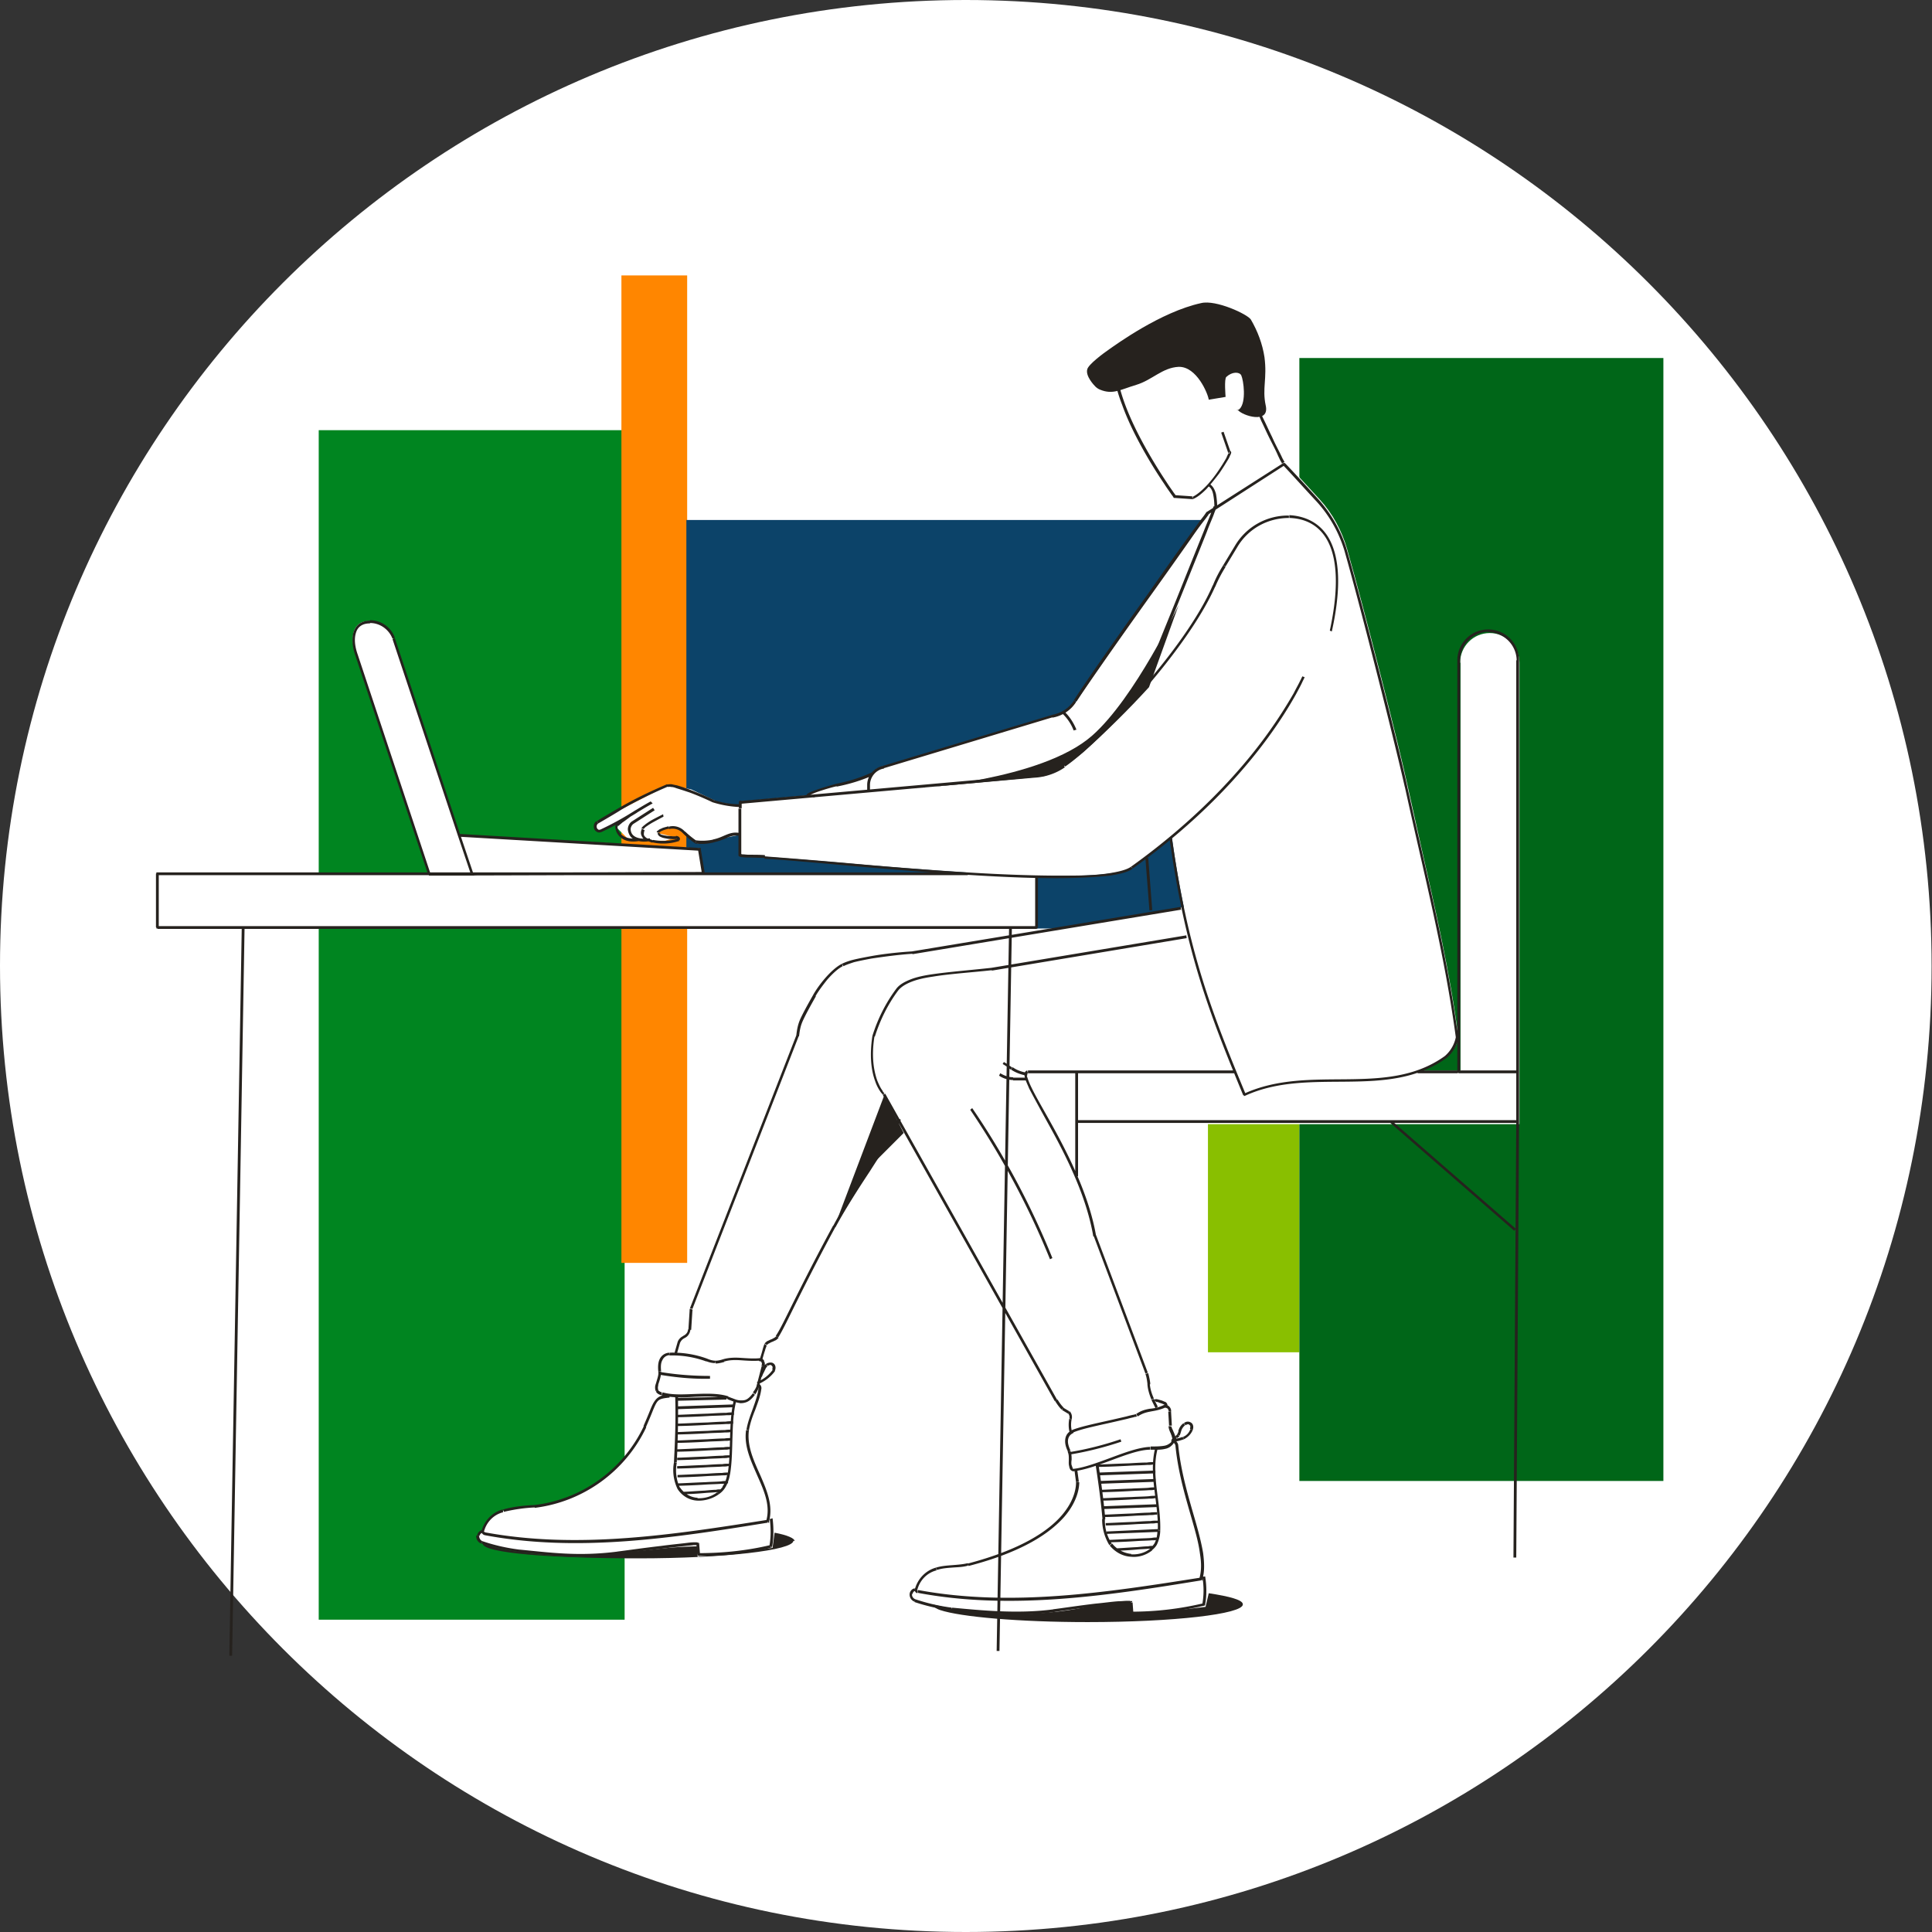 <svg version="1.1" id="Warstwa_1" xmlns="http://www.w3.org/2000/svg" x="0" y="0" viewBox="0 0 481.9 481.9" xml:space="preserve"><rect x="0" y="0" width="481.9" height="481.9" fill="#333333" stroke="none"/><style>.st7{fill:#26221e}</style><path d="M240.9 481.9C374 481.9 481.8 374 481.8 241S374 0 240.9 0 0 107.9 0 240.9s107.9 241 240.9 241z" fill="#fff"/><path d="M155.8 107.3H79.5V404h76.3V107.3z" fill="#008520"/><path d="M171.3 68.7H155V315h16.4V68.7z" fill="#ff8600"/><path d="M301.5 129.7H171.2v101.9h130.3V129.7z" fill="#0c4369"/><path d="M324.1 129.7h-22.8v207.6h22.8V129.7z" fill="#89bf00"/><path d="M414.9 89.3h-90.8v280.1h90.8V89.3z" fill="#006618"/><path d="M364.2 165.3c0-4.1 3.3-7.4 7.4-7.4 2 0 3.8.8 5.2 2.2 1.4 1.4 2.2 3.3 2.2 5.2v115.1H268.7v-11.9h-12.8l.9 3.8 12.2 22.6 4.2 14.4c8.4 17.6 12.1 31.6 13.8 37.7.6 2.2.9 3.4 1.1 3.3 1.6-.6 1.8-.4 2.6.4l.7.7.7 4.6c0 .2.2.8.5 1.4.3.7.6 1.5.5 1.8-.1.3-.2.6-.4.9.3 0 .6 0 .8.2.2.2.4.5.4.8.6 6.1 2.2 11.7 3.7 16.8 1.8 6.2 3.4 11.6 2.4 15.8h.6c.4 2.3.4 4.6 0 7-5.9 1.4-12 2.1-18 2.1l-.2-2.7c-1.1-.4-15.8 1.6-19.3 2.1-8.5 1.2-17.3.3-24.5-.3-.3 0-.7-.1-1-.1-3.1-.4-6.2-1.1-9.2-2.1-.7-.3-1.1-1-1-1.7.1-.5.4-.9.9-1l.4-.1c.6-2.5 2.5-4.5 5-5.2 1.4-.5 2.8-.5 4.2-.6 1.2-.1 2.5-.1 3.7-.5 26.9-7 27.3-18.6 27.3-20.6l-.4-3.1-.9.1c-.2-.2-.4-.5-.5-.9-.2-.5-.2-1.1-.1-1.7 0-.7.1-1.5-.3-2.2-.8-1.7-1.1-3.6.6-4.7-.3-1.1-.3-2.2-.1-3.4.2-.6 0-1.2-.4-1.7l-1.5-.9c-.6-.6-1.1-1.3-1.6-2.1l-39.4-70c-2.2 4.3-5 8.6-7.9 13.1-2.7 4.2-5.6 8.7-8.2 13.4-4.1 7.5-7.4 14.1-9.8 19.1-2.1 4.2-3.6 7.2-4.4 8.5-.3.4-.9.7-1.4.9-.6.3-1.2.5-1.4.9-.3.5-.4 3.6 0 2.9 0 0-.4.6-.8 1.5.3.3.4.8.2 1.2l-1.2 4.5c.3.2.5.6.5 1-.2 1.8-.8 3.5-1.5 5.2-.6 1.6-1.3 3.3-1.6 5.1-.6 3.8 1 7.4 2.6 11 1.6 3.7 3.3 7.3 2.5 11.1l.6.1c.4 2.3.3 4.7-.1 7-5.9 1.4-11.9 2-18 2l-.2-2.7c-.9-.3-11.5 1.1-17.2 1.8-1.2.2-2.2.3-2.8.4-8.8 1.1-15.5.4-22-.2-.9-.1-1.9-.2-2.8-.3-3.1-.4-6.2-1.1-9.2-2.2-.7-.3-1.1-1-1-1.7.1-.5.4-.9.9-1h.4c.6-2.5 2.5-4.5 5-5.2 2.6-.7 5.2-1 7.9-1.1 12-1.5 22.4-9 27.6-19.9.6-1.4 1-2.5 1.4-3.4 1.2-3.2 1.6-4 4.5-4.3-.6-.1-1.1-.2-1.7-.3-.5-.1-.9-.3-1.2-.7-.1-.3-.2-.6-.2-1 0-.5.2-1 .4-1.6.3-.7.5-1.5.4-2.3-.2-2.1.2-4.1 2.4-4.4h1.5l.8-2.9c.2-.7.7-1.2 1.3-1.4.8-.3 1.3-1 1.4-1.8l.3-4.7c0-.2.1-.3.1-.5l26.6-68.1c.4-3.2.8-4.1 3.9-9.4.1-.2.2-.4.4-.7 1.2-2.1 4.4-6.3 7-7.7 2.2-1.4 10.9-2.7 17.5-3.1l67.1-11.2h.4c-1.1-5.3-2.1-11-3-17.5-2.9 2.5-6.2 4.9-9.6 7.4-2.9 2-12.1 2.5-23.9 2.2v12.8H38.9v-13.4H107l-18.3-54.7c-1.4-4-.9-8.2 3.4-8.2 2.7 0 5 1.7 5.9 4.2l16.5 49.1 60 3.4 1 6.1h66.7c-11.4-.7-23.4-1.7-33.6-2.6-7.2-.6-13.5-1.1-17.8-1.4-.7 0-1.6-.1-2.4-.1-1.9 0-3.8-.1-3.8-.4v-5l-10.6 2.2-4.8-3.9h-3.1l-2 1.3 4.6 1.1-2.8.8h-8.8l-3.1-3.1.3-1.7-4.6 2.4-1.1-.7.4-1.7 18-9.2 5.4 1.2 6.8 3.2c1 .1 2.3.4 3.4.6 1.2.2 2.1.4 2.1.3v-1s.1 0 .1-.1l16.6-1.5 3.4-1.6 12.6-3.4c0-.8 1.2-2 3.4-2.4l42.2-12.7c2.3-.4 4.4-1.7 5.7-3.7 5.5-8.6 32.2-45.8 32.2-45.8l.8-1 2.5-1.7-2-5.6-4.4 3.4-4.4-.3c-3.8-5.5-7.3-11.2-10.2-17.2-3.6-7.6-5.9-15.9-4.5-19.3 2.6-6.3 27-3.2 27-3.2l15.1 31.6c2.2 2.3 5.6 6.1 8.4 9.1 3.2 3.5 5.5 7.8 6.8 12.3 4.4 15.4 13.2 50.1 15.1 59.1 1.1 4.9 2.2 9.9 3.3 14.8 3.6 15.9 7.3 31.8 9.4 48.1-.4 1.8-1.4 3.4-2.8 4.5-2.1 1.5-4.5 2.8-7 3.6h10.3V165.3zm-67.3 69.1c-.1-.2-.1-.4-.1-.6l-.6.2.8.6c-.1 0-.1-.1-.1-.2z" fill-rule="evenodd" clip-rule="evenodd" fill="#fff"/><path class="st7" d="M192.2 385.8l.1.3.2-.1v-.2h-.3zm-17.9 1.9h-.3v.3h.3v-.3zm-.2-2.6h.3v-.2l-.2-.1-.1.3zm-44.7 1.7v.3-.3zm-9.2-2.1l-.1.3.1-.3zm-1-1.7l-.3-.1.3.1zm.9-1v-.3h-.2l.2.3zm107.5-144.3v.3-.3zm-17.5 3l.2.3-.2-.3zm-11.2 17.8l.3.1-.3-.1zm-26.5 68l-.3-.1.3.1zm-.1.5h-.3.3zm-.3 4.7h-.3.3zm-1.4 1.8l-.1-.3.1.3zm-1.3 1.4l-.3-.1.3.1zm38.8-29l.3.2-.3-.2zM191 335.3l.3.2-.3-.2zm56.4-93.6v.3-.3zm-23.7 5.2l-.3-.2.3.2zm-5.8 11.6l-.3-.1.3.1zm2.6 14.4l.3-.2-.3.2zm43 76.4l-.3.2.3-.2zm1.6 2.1l-.2.2.2-.2zm1.5.9l.2-.2-.2.2zm.4 1.7l-.3-.1.3.1zm-10.7-86.7v-.3.3zm16.8 40.9l-.3.1.3-.1zm12.9 34.4l.3-.1-.3.1zm.5 2.4h.3-.3zm0 .3h-.3.3zm1 3.7l-.3.1.3-.1zm76.3-81.7h-.3v.3h.3v-.3zm14.8 0v.3h.3v-.3h-.3zm-110 0v-.3h-.3v.3h.3zm0 12.5h-.3v.3h.3v-.3zm110 0v.3h.3v-.3h-.3zM39.3 217.9v-.3H39v.3h.3zm0 13.4H39v.3h.3v-.3zm219.2 0v.3h.3v-.3h-.3zm-83-13.4v.3h.4l-.1-.4-.3.1zm-1-6l.3-.1v-.3h-.3v.4zm-67.3 6.2l-.3.1.1.2h.2v-.3zm10.6 0v.3h.5l-.2-.4-.3.1zm-3.4-9.8l-.3.1.3-.1zm-16.2-49l.3-.1-.3.1zm-5.9-4.2v.3-.3zm-3.4 8.2l.3-.1-.3.1zM293 123.9l-.3.2.1.1h.2v-.3zm4.4.3v.3h.2l-.2-.3zm9.2-11.5l-.3.1.1.2h.2v-.3zm-128.8 87.1l-.2.3.2-.3zm-11.3-3.8l-.1-.3.1.3zm-11.7 5.7l.2.3-.2-.3zm-5.8 3.4l-.2-.3.2.3zm.9 2.1l.1.3-.1-.3zm7.9-2.1l-.2-.3.2.3zm2.6 1.7l.3.1-.3-.1zm2.4 3l-.1.3.1-.3zm6.4-.3l.1.3h.1l.1-.1-.3-.2zm-.6-.6v.3-.3zm-4.4-1.2l-.3-.1.3.1zm2.6-1.3l-.1-.3.1.3zm3.8 1.3l-.3.2.3-.2zm2.9 2.4l-.2.3h.2v-.3zm4.5-.3l-.1-.3.1.3zm30.6-14l-.1-.3.1.3zM310.5 273l-.3.1.1.3.3-.1-.1-.3zm50.1-9.4l.2.3-.2-.3zm2.9-5.3h.3-.3zm-.1 1.1h-.3.3zm-27.8-122.3l.3-.1-.3.1zm-6.9-12.2l-.2.2.2-.2zm-8.4-9.1l.2-.2-.2-.2-.2.1.2.3zM301.2 128l-.2-.3h-.1v.1l.3.2zm-38.6 50.6l-.1-.3.1.3zm-42.2 12.7l.1.3-.1-.3zm-3.8 4.4h-.3.3zm70.7-29.6l-.3-.1.3.1zM160.9 355.8l.3.1-.3-.1zm-27.5 20v.3-.3zm-7.9 1.1l-.1-.3.1.3zm-5 5.1l-.3-.1.3.1zm.4.5l.1-.3-.1.3zm70.6-3l.1.3h.2l.1-.2-.4-.1zm-5-22.7l-.3-.1.3.1zm3-10.4h-.3.3zm-20.8 1.5h.3-.7.4zm-.3 16.9l.3.1-.3-.1zm.9 6.4l-.3.1.3-.1zm4.6 2.8v.3-.3zm5.2-1.5l-.2-.3.2.3zm1.4-1.4l.3.2-.3-.2zm1.2-3.5l-.3-.1.3.1zm11.3-25.8l.3.2v-.1l-.3-.1zm-.5-1.6l.1-.3-.1.3zm-1.3.3l.2.3-.2-.3zm-27.4 5.5h.3-.7.4zm.1.9l-.3.1.3-.1zm1.2.8l.1-.3-.1.3zm16.4.9l-.1.3.1-.3zm6.6-1l.3.2-.3-.2zm.8-1.4l.3.1-.3-.1zm1.4-5.4l-.3-.2.3.2zm-1.1-1.7v.3-.3zm-8.6.2l-.1-.3.1.3zm-2.1.4v.3-.3zm-2.2-.5l.1-.3-.1.3zm-9.3-1.5v-.3.3zm61.1 58.8l-.1-.3.1.3zm-.8 1.1l-.3-.1.3.1zm1 1.6l-.1.3.1-.3zm9.1 2.1v.3-.3zm25.5.5v.3-.3zm19.2-2.2h.3v-.2l-.2-.1-.1.3zm.2 2.7h-.3v.3h.3v-.3zm18-2.1l.1.3.2-.1v-.2h-.3zm-31.6-30.5h.3-.3zm-35.1 21.6l.1.3-.1-.3zm-5 5.2l-.3-.1.3.1zm.3.5l.1-.3-.1.3zm70.7-3.1l.1.3h.2l.1-.2-.4-.1zm-6-33.2h-.3.3zm-18.3 18.2h.3-.3zm1.8 6.3l-.3.2.3-.2zm10 1.2l-.2-.3.2.3zm1.2-1.3l.3.2-.3-.2zm.7-3.4h-.3.3zm6.2-23l.1.3-.1-.3zm2-2.1l.3.1-.3-.1zm-.5-1.6l.1-.3-.1.3zm-2.4 2l.3.1-.3-.1zm-.4 1l.3.2-.3-.2zm-.5.5l-.2-.3.2.3zm-26.3 7.3l.3-.1-.3.1zm19.8-4.5v-.3.3zm6-2.5l.3.1-.3-.1zm-1-3.2h.3-.3zm-.1-3.5h-.3.3zm-1.7-1.2l.1.3-.1-.3zm-6.6 2.1l-.2-.3.2.3zm-15.9 4l-.1-.3.1.3zm-1 4.9l.3-.1-.3.1zm23.7-12l-.1.3.1-.3zm-37.9-83.4l-.2.3.2-.3zm.3 2.6v.3-.3zm68.8-140.2v-.3.3zm-13.2 7.4l.3.2-.3-.2zm-5.5 9.9l.3.1-.3-.1zm-37.3 44.9l.2.3-.2-.3zm-7.8 2.6v-.3.3zm-73.1 6.5v-.3h-.1l-.1.1.2.2zm7.4 178.7c.3 2.3.3 4.6-.1 6.8l.7.1c.4-2.3.4-4.7.1-7.1l-.7.2zm.1 6.5c-5.9 1.4-11.9 2-17.9 2v.7c6.1.1 12.1-.6 18-2l-.1-.7zm-17.5 2.3l-.2-2.6h-.7l.2 2.6h.7zm-.4-2.9c-.1 0-.3-.1-.5-.1h-.7c-.5 0-1.3.1-2.1.2-1.7.2-3.8.4-6 .7-4.4.5-9.2 1.2-10.9 1.4l.1.7c1.7-.2 6.4-.9 10.9-1.4 2.2-.3 4.3-.5 6-.7.8-.1 1.5-.1 2-.2h.9l.3-.6zm-20.1 2.2c-10 1.3-17.2.2-24.7-.5l-.1.7c7.4.7 14.7 1.8 24.8.5v-.7zm-24.7-.5c-3.1-.4-6.2-1.1-9.1-2.1l-.2.6c3 1 6.1 1.7 9.2 2.1l.1-.6zm-9.1-2.1c-.5-.2-.8-.8-.8-1.3l-.7-.1c-.1.9.4 1.7 1.2 2l.3-.6zm-.7-1.3c.1-.4.3-.6.7-.8l-.2-.6c-.6.2-1 .7-1.1 1.3l.6.1zm.5-.7h.4v-.7h-.4v.7zm174.4-156.2l-67 11.1.1.7 67-11.1-.1-.7zm-66.9 11.1c-3.3.2-7.1.6-10.4 1.2-1.6.3-3.2.6-4.4.9-1.2.3-2.2.7-2.8 1l.4.6c.5-.3 1.4-.6 2.6-1 1.2-.3 2.7-.6 4.3-.9 3.3-.5 7.1-1 10.3-1.2v-.6zm-17.6 3.1c-1.4.7-2.9 2.1-4.2 3.6-1.3 1.5-2.4 3.1-3 4.2l.6.3c.6-1.1 1.7-2.6 2.9-4.1 1.3-1.5 2.7-2.8 3.9-3.4l-.2-.6zm-7.2 7.8c-1.7 3-2.6 4.7-3.2 6-.6 1.4-.8 2.5-1 4.2l.7.1c.2-1.7.4-2.7 1-4 .6-1.3 1.5-3 3.2-6l-.7-.3zm-4.2 10.1l-26.5 68 .6.2 26.5-68-.6-.2zm-26.5 68.1c-.1.2-.1.4-.1.6l.7.1c0-.1 0-.3.1-.4l-.7-.3zm-.1.6l-.3 4.7h.7l.3-4.7h-.7zm-.4 4.6c0 .7-.5 1.3-1.2 1.6l.2.6c.9-.3 1.5-1.2 1.6-2.1l-.6-.1zm-1.1 1.6c-.7.3-1.3.9-1.5 1.6l.6.2c.2-.5.6-1 1.1-1.2l-.2-.6zm-1.5 1.6l-.8 2.8.6.2.8-2.8-.6-.2zm55-55.9c-2.1 4.2-4.8 8.4-7.6 12.8s-5.9 9-8.6 14.1l.6.3c2.7-5 5.7-9.6 8.6-14 2.8-4.4 5.6-8.6 7.7-12.8l-.7-.4zm-16.2 26.8c-3.8 7-6.9 13.1-9.3 17.9-2.4 4.8-4 8.2-5 9.6l.6.4c1-1.5 2.6-4.9 5-9.7 2.4-4.8 5.5-10.9 9.3-17.9l-.6-.3zm-14.2 27.6c-.1.1-.3.3-.5.4-.2.1-.5.3-.8.4-.3.1-.6.3-.9.4-.3.2-.5.4-.7.6l.6.4c.1-.1.2-.3.5-.4.2-.1.5-.3.8-.4.3-.1.6-.3.9-.4.3-.2.5-.4.7-.6l-.6-.4zm-2.9 1.9c0 .1-.1.1-.1.2s-.1.2-.1.3c-.1.3-.2.6-.3 1-.2.8-.5 1.7-.8 2.7l.6.2c.3-1 .5-1.9.8-2.7.1-.4.2-.7.3-.9 0-.1.1-.2.1-.3v-.1l-.5-.4zm95-121.1l1 13 .7-.1-1-13-.7.1zm10.2 19.2l-48.6 8.1.1.7L296 234l-.1-.7zm-48.6 8.1c-5.4.6-10.6 1-14.7 1.6-2.1.3-4 .7-5.5 1.3-1.5.6-2.8 1.3-3.6 2.4l.5.4c.7-.9 1.8-1.6 3.3-2.2 1.5-.6 3.3-1 5.4-1.3 4.2-.7 9.2-1 14.7-1.6l-.1-.6zm-23.8 5.3c-2.6 3.5-4.6 7.5-5.9 11.7l.6.2c1.3-4.1 3.2-8 5.8-11.5l-.5-.4zm-5.9 11.7c-.8 5.2-.2 8.9.7 11.3.4 1.2.9 2 1.3 2.6.2.3.4.5.5.6.1.1.1.1.1.2l.2-.2.2-.2-.1-.1c-.1-.1-.3-.3-.4-.6-.4-.5-.8-1.3-1.3-2.5-.8-2.3-1.5-5.8-.7-10.9l-.5-.2zm2.6 14.7l42.9 76.4.6-.3-42.9-76.4-.6.3zm43 76.4c.5.8 1 1.5 1.6 2.1l.5-.5c-.6-.6-1.1-1.3-1.5-2l-.6.4zm1.7 2.2l1.5.9.3-.6-1.5-.9-.3.6zm1.5.8c.3.4.5.9.3 1.3l.6.2c.2-.7 0-1.5-.5-2l-.4.5zm.3 1.4c-.2 1.1-.2 2.3.1 3.4l.6-.2c-.3-1-.3-2.1-.1-3.1l-.6-.1zm41.4-86.9h-51.7v.7h51.7v-.7zm-51.9 0c-.3.1-.5.3-.6.6-.1.3-.1.6 0 1 .1.7.6 1.7 1.1 2.9 1.2 2.3 3 5.6 5.1 9.4 4.2 7.6 9.2 17.5 10.9 27.5l.7-.1c-1.7-10-6.8-20.1-11-27.7-2.1-3.8-4-7-5.1-9.3-.6-1.2-.9-2.1-1.1-2.7-.1-.3-.1-.5 0-.7 0-.1.1-.2.2-.2l-.2-.7zm16.6 41.3l12.9 34.3.6-.2-12.9-34.3-.6.2zm12.9 34.4c.3.8.4 1.6.5 2.4l.7-.1c-.1-.9-.3-1.7-.5-2.5l-.7.2zm.5 2.3v.3h.7v-.3h-.7zm0 .3c.1 1.3.5 2.6 1 3.8l.6-.3c-.5-1.1-.9-2.3-1-3.6l-.6.1zm1 3.9l1 2 .6-.3-1-2-.6.3zm76.6-81.5h14.8v-.7h-14.8v.7zm15.1-.4V164.7h-.7v102.6h.7zm0-102.6c0-4.3-3.5-7.7-7.7-7.7v.7c3.9 0 7.1 3.2 7.1 7.1h.6zm-7.7-7.7c-4.3 0-7.7 3.5-7.7 7.7h.7c0-3.9 3.2-7.1 7.1-7.1v-.6zm-7.7 7.7v102.6h.7V164.7h-.7zM308.1 267h-39.5v.7h39.5v-.7zm-39.9.3v12.4h.7v-12.4h-.7zm.4 12.8h110v-.7h-110v.7zm110.3-.3v-12.4h-.7v12.4h.7zm-.7 108.7l.7-108.7h-.7l-.7 108.7h.7zm-110-109.2v14.1h.7v-14.1h-.7zm78.6.8l30.9 26.9.4-.5-30.9-26.9-.4.5zm-105.4-62.5H39.3v.7h202.1v-.7zm-202.5.3v13.4h.7v-13.4h-.7zm.4 13.8h219.3v-.7H39.3v.7zm219.6-.4v-12.4h-.7v12.4h.7zm-151.5-12.9l68.1-.2v-.7l-68.1.2v.7zm68.4-.5l-1-6.1-.7.1 1 6.1.7-.1zm-1.3-6.4l-60-3.5v.7l60 3.5v-.7zm-67.3 6.9h10.6v-.7h-10.6v.7zm10.9-.4l-3.3-9.8-.6.2 3.3 9.8.6-.2zm-3.3-9.8l-16.3-49-.6.2 16.3 49 .6-.2zm-16.3-49.1c-.9-2.6-3.4-4.4-6.2-4.4v.7c2.5 0 4.7 1.6 5.6 3.9l.6-.2zm-6.2-4.3c-1.1 0-2 .3-2.7.8-.7.5-1.1 1.2-1.4 2-.5 1.6-.3 3.8.4 5.8l.6-.2c-.7-2-.9-3.9-.4-5.4.2-.7.6-1.3 1.2-1.7.6-.4 1.3-.6 2.3-.6v-.7zm-3.7 8.6l18.2 54.8.6-.2-18.2-54.8-.6.2zm-28.3 68L57.2 413h.7L61 231.4h-.7zM293.3 88c-1.7.1-3.5-.2-5.3-.6-1.7-.4-3.5-.9-4.9-1.2-1.5-.3-2.8-.4-3.9.1s-1.6 1.6-1.7 3.5h.7c0-1.7.5-2.5 1.3-2.9.8-.4 2-.4 3.4-.1 1.5.3 3.1.8 4.9 1.2 1.8.4 3.6.7 5.4.7l.1-.7zm-15.7 1.8c-.1 3.5.8 7.3 2.3 11.2 1.4 3.9 3.3 7.7 5.2 11.1 1.9 3.4 3.8 6.4 5.3 8.6.7 1.1 1.3 1.9 1.7 2.5.2.3.4.5.5.7.1.1.1.1.1.2s0 0 .3-.2l.3-.2s-.1-.1-.1-.2c-.1-.2-.3-.4-.5-.7-.4-.6-1-1.4-1.7-2.5-1.4-2.1-3.3-5.1-5.2-8.5-1.9-3.4-3.8-7.2-5.2-11-1.4-3.8-2.3-7.6-2.2-11h-.8zm15.4 34.4l4.4.3v-.7l-4.4-.3v.7zm4.5.3c1.1-.4 2.3-1.4 3.4-2.5 1.1-1.2 2.2-2.6 3.2-3.9.9-1.3 1.7-2.6 2.3-3.6.3-.5.4-.9.6-1.2 0-.1.1-.3.1-.4 0-.1 0-.2-.1-.3-.1-.1-.2-.2-.3-.2v.7c-.1 0-.2 0-.2-.1v-.1s0 .1-.1.2c-.1.2-.3.6-.5 1.1-.5.9-1.3 2.2-2.2 3.5-.9 1.3-2 2.7-3.1 3.8-1.1 1.1-2.2 2-3.1 2.4v.6zm9.4-11.9l-1.7-4.9-.6.2 1.7 4.9.6-.2zm6.7-10.1v.2c0 .1 0 .1.1.2 0 .1.1.3.2.5.2.4.4.9.7 1.6.6 1.2 1.3 2.8 2.1 4.4.8 1.6 1.6 3.1 2.1 4.3.3.6.5 1.1.7 1.4.1.2.2.3.2.4 0 0 0 .1.1.1l.3-.2.3-.2s0-.1-.1-.1c0-.1-.1-.2-.2-.4-.2-.3-.4-.8-.7-1.4-.6-1.2-1.4-2.7-2.1-4.3-.8-1.6-1.5-3.2-2.1-4.4-.3-.6-.5-1.1-.7-1.5-.1-.2-.1-.3-.2-.5v-.1h-.7zm-51.1 211.3c-5.3-13.1-12-25.7-20-37.4l-.5.4c7.9 11.7 14.6 24.2 19.9 37.3l.6-.3zm6-131.8c-.7-1.7-1.7-3.3-3.1-4.6l-.5.5c1.3 1.2 2.3 2.7 2.9 4.3l.7-.2zm-84 18.6c-2.2 0-4.5-.4-6.6-1.1l-.2.6c2.2.7 4.5 1.1 6.8 1.2v-.7zm-6.5-1.1c-.8-.4-3.2-1.5-5.6-2.4-1.2-.5-2.5-.9-3.5-1.2-.5-.1-1-.2-1.4-.3-.4 0-.8 0-1.1.1l.2.6c.1 0 .4-.1.8 0 .4 0 .8.1 1.3.3 1 .3 2.2.7 3.4 1.1 2.4.9 4.8 2 5.6 2.4l.3-.6zm-11.6-3.9c-4 1.7-8 3.6-11.8 5.8l.3.6c3.8-2.2 7.7-4.1 11.7-5.8l-.2-.6zm-11.8 5.8c-.7.4-5 2.9-5.7 3.4l.3.6c.7-.4 5-2.9 5.7-3.4l-.3-.6zm-5.8 3.4c-.7.4-.8 1.3-.6 1.9.1.3.3.6.7.8.3.2.7.2 1.2 0l-.3-.6c-.3.1-.5.1-.6 0-.1-.1-.3-.2-.3-.4-.2-.4 0-.9.3-1.1l-.4-.6zm1.3 2.7c3-1.4 5.9-3 8.8-4.8l-.4-.6c-2.8 1.8-5.7 3.4-8.7 4.8l.3.6zm12.8-6l-5.3 3.4.4.6 5.3-3.4-.4-.6zm-5.3 3.4c-.6.4-1 1.2-1 2h.7c0-.6.3-1.1.7-1.4l-.4-.6zm-1 1.9c0 .2.1 1.2.8 2 .8.8 2.2 1.4 4.8 1l-.1-.7c-2.4.3-3.6-.2-4.2-.8-.6-.6-.6-1.4-.6-1.6h-.7zm8.8-3.7c-.6.3-1.8.9-2.9 1.5-.5.3-1.1.7-1.5 1-.2.2-.4.3-.6.5-.2.2-.3.3-.4.5l.6.2c0-.1.1-.2.2-.3.1-.1.3-.3.5-.4.4-.3.9-.6 1.4-.9 1.1-.6 2.2-1.2 2.8-1.5l-.1-.6zm-5.3 3.6c-.2.5-.3 1-.2 1.4.1.4.3.7.5 1 .3.2.6.4 1 .6.4.2.8.3 1.3.5l.2-.6c-.5-.2-.9-.3-1.2-.4-.4-.1-.6-.3-.8-.5-.2-.2-.3-.4-.3-.6 0-.2 0-.6.2-1l-.7-.4zm2.6 3.4c2.2.5 4.4.4 6.6-.3l-.2-.6c-2 .6-4.2.7-6.2.3l-.2.6zm6.8-.5c.1-.2.2-.5-.1-.8-.2-.2-.5-.3-.8-.3v.7h.2s.1 0 0 0v.1l.7.3zm-.9-.7v-.3h-.6c-.4 0-1-.1-1.6-.1-.6-.1-1.1-.2-1.4-.3-.2-.1-.3-.1-.3-.2v-.1l-.6-.2c-.1.3 0 .5.2.7.1.2.4.3.6.4.4.2 1 .3 1.6.4.6.1 1.2.1 1.6.1h.7c-.2-.1-.2-.1-.2-.4zm-4.1-1.2s0-.1.2-.2c.1-.1.3-.2.5-.3.5-.2 1.1-.4 1.7-.5l-.2-.6c-.6.2-1.3.3-1.8.6-.3.1-.5.2-.7.4-.2.1-.4.3-.4.5l.7.1zm2.4-.9c1.3-.3 2.6.1 3.5 1.1l.5-.4c-1-1.2-2.6-1.7-4.1-1.3l.1.6zm3.5 1.1c.9.9 1.9 1.7 2.9 2.4l.4-.6c-1-.7-2-1.5-2.8-2.3l-.5.5zm3.1 2.5c1.5.2 3.1.1 4.6-.3l-.1-.7c-1.4.3-2.9.4-4.4.2l-.1.8zm4.5-.3c1.5-.3 2.6-.8 3.5-1.2.9-.4 1.8-.6 3-.4l.1-.7c-1.4-.3-2.4 0-3.4.4s-1.9.9-3.4 1.2l.2.7zm39.4-17.4c-2.8 1.3-5.8 2.2-8.8 2.8l.1.7c3.1-.6 6.1-1.5 9-2.8l-.3-.7zm-8.8 2.8c-.8.2-3.6 1-5.5 1.7-.5.2-.9.3-1.2.5-.2.1-.3.2-.4.2l-.3.3c0 .1-.1.2-.1.3 0 .1.1.2.2.3.1.1.3.1.4.1h1.5l-.1-.7c-.7.1-1.1.1-1.4 0h-.1s.1.1.1.2v.1l.1-.1c.1-.1.2-.1.4-.2.3-.1.7-.3 1.2-.5 1.9-.7 4.7-1.5 5.4-1.6l-.2-.6zm83.1 13.5c4 28.6 9.9 43.6 18.4 64.2l.6-.3c-8.5-20.5-14.4-35.5-18.4-64l-.6.1zm18.9 64.3c8.1-3.7 16.9-3.4 25.6-3.5 8.7-.1 17.2-.6 24.6-5.9l-.4-.5c-7.2 5.2-15.6 5.7-24.2 5.8-8.6.1-17.6-.2-25.9 3.6l.3.5zm50.2-9.4c1.7-1.4 2.8-3.4 3.1-5.5l-.7-.1c-.3 2-1.3 3.8-2.8 5.1l.4.5zm3.1-5.6c0-.3 0-.6.1-.7v-.1s0 .1-.1.1c0 0-.1.1-.2.1s-.2-.1-.2-.1l-.1-.1v.8c0 .4 0 .8-.1 1v.1s.1-.2.3-.1c.1 0 .1.1.2.1v-.1l-.7.1v.4s0 .1.1.1c0 0 .1.1.2.1.2.1.4-.1.4-.1l.1-.1v-.2c0-.3.1-.7.1-1.1v-1.1s0-.1-.1-.1c0 0-.1-.1-.2-.1s-.2 0-.2.1l-.1.1v.2c0 .1 0 .4-.1.7h.6zm-.1 1c-2.8-21.4-8.2-42.2-12.8-63.2l-.6.1c4.6 21.1 10 41.8 12.8 63.1h.6zM351 196.1c-1.9-9-10.7-43.7-15.1-59.1l-.6.2c4.4 15.4 13.1 50.1 15.1 59.1l.6-.2zM335.9 137c-1.4-4.6-3.8-8.8-7-12.4l-.5.5c3.2 3.5 5.5 7.6 6.9 12.1l.6-.2zm-7-12.4c-2.8-3.1-6.2-6.8-8.4-9.1l-.5.5c2.2 2.3 5.6 6.1 8.4 9.1l.5-.5zm-8.8-9.1L301 127.7l.4.6 19.1-12.3-.4-.5zM301.2 128l-.3-.2-.1.1c-.1.1-.1.2-.2.3-.2.3-.5.7-.9 1.2-.8 1.1-1.9 2.6-3.2 4.4-2.7 3.7-6.3 8.8-10 14.1-7.6 10.6-15.8 22.3-18.6 26.7l.6.4c2.8-4.3 11-16 18.6-26.6 3.8-5.3 7.4-10.4 10-14.1 1.3-1.9 2.4-3.4 3.2-4.4.4-.5.7-.9.9-1.2.1-.1.2-.2.2-.3 0 0 0-.1.1-.1 0-.1 0-.1-.3-.3zm-33.3 46.7c-1.2 1.9-3.2 3.2-5.5 3.6l.1.7c2.4-.4 4.6-1.8 5.9-3.9l-.5-.4zm-5.4 3.6L220.3 191l.2.6 42.1-12.7-.1-.6zM220.4 191c-2.3.4-4.1 2.4-4.1 4.8h.7c0-2 1.5-3.8 3.5-4.1l-.1-.7zm-4.1 4.7v1.7h.7v-1.7h-.7zm137.3 72h10v-.7h-10v.7zM287 170.2l.6-4.1-.7-.1-.6 4.1.7.1zm.3-4.1l.3.1v-.1c0-.1.1-.2.1-.3.1-.3.3-.7.5-1.3.4-1.1 1.1-2.6 1.8-4.5 1.5-3.7 3.5-8.6 5.5-13.6s4-9.9 5.5-13.7c.7-1.9 1.4-3.4 1.8-4.5.2-.6.4-1 .5-1.3.1-.2.1-.3.1-.4v-.2h-.7v-.1.1c0 .1-.1.2-.1.3-.1.3-.3.7-.5 1.3-.4 1.1-1.1 2.7-1.8 4.5a3557 3557 0 00-5.5 13.7c-2 5-4 9.9-5.5 13.6-.7 1.9-1.4 3.4-1.8 4.5-.2.5-.4 1-.5 1.3-.1.1-.1.3-.1.3v.1c.1.1.1.1.4.2zm16.3-39.8c0-.8-.1-2-.3-3.1-.3-1.1-.8-2.1-1.8-2.6l-.3.6c.8.3 1.2 1.1 1.4 2.1.2 1 .3 2.1.3 3h.7zM167 347.8c-1 .1-1.8.2-2.4.5-.6.3-1 .7-1.4 1.3-.4.6-.7 1.3-1.1 2.3-.4 1-.9 2.2-1.6 3.8l.6.3c.7-1.6 1.2-2.8 1.6-3.8.4-1 .7-1.7 1-2.2.3-.5.6-.8 1.1-1 .5-.2 1.2-.3 2.2-.4v-.8zm-6.4 7.9c-5.1 10.8-15.4 18.3-27.3 19.7l.1.7c12.1-1.5 22.6-9.1 27.8-20.1l-.6-.3zm-27.2 19.7c-2.7.1-5.3.4-7.9 1.1l.2.6c2.5-.6 5.2-1 7.8-1.1l-.1-.6zm-8 1.1c-2.6.7-4.6 2.8-5.3 5.4l.6.2c.6-2.4 2.4-4.3 4.8-4.9l-.1-.7zm-5.2 5.5c-.1.4.2.8.7.9l.1-.7c-.1 0-.1-.1-.1-.1l-.7-.1zm.6.9c23.3 4.4 47.3.7 70.7-3.1l-.1-.7c-23.4 3.7-47.3 7.4-70.5 3.1l-.1.7zm71-3.3c1.1-4-.5-7.8-2.1-11.5-1.7-3.8-3.4-7.4-2.9-11.3l-.7-.1c-.6 4.1 1.3 7.9 2.9 11.6 1.7 3.8 3.2 7.4 2.1 11.1l.7.2zm-5-22.8c.3-1.8.9-3.5 1.6-5.2.6-1.7 1.3-3.4 1.5-5.2l-.7-.1c-.2 1.7-.8 3.3-1.4 5-.6 1.7-1.3 3.4-1.6 5.3l.6.2zm3.1-10.3c.1-.5-.1-1-.5-1.3l-.4.5c.2.2.3.4.3.7l.6.1zm-20.7 2.1c0-.2 0-.3-.1-.5 0-.1-.1-.2-.1-.3l-.7.1c0 .2.1.3.1.4v.3h.8zm-.8-.7c.2 5.7 0 11.2-.3 16.9h.7c.3-5.7.4-11.3.3-17l-.7.1zm-.3 16.9c-.4 2.2-.1 4.5.9 6.6l.6-.3c-.9-1.9-1.2-4.1-.8-6.2l-.7-.1zm.9 6.6c1.1 1.7 2.9 2.8 4.9 2.9l.1-.7c-1.8-.1-3.4-1.1-4.4-2.6l-.6.4zm4.9 2.9c1.9.1 3.9-.5 5.4-1.6l-.4-.5c-1.4 1.1-3.2 1.6-5 1.5v.6zm5.4-1.6c.6-.4 1.1-.9 1.5-1.5l-.5-.4c-.4.5-.8 1-1.4 1.3l.4.6zm1.5-1.5c.7-1.1 1.1-2.3 1.3-3.6l-.7-.1c-.1 1.2-.5 2.3-1.2 3.3l.6.4zm1.3-3.5c.5-3 .5-6.1.6-9.2.1-3.1.2-6.1.9-8.9l-.6-.2c-.7 2.9-.8 6-.9 9.1-.1 3.1-.1 6.1-.6 9.1l.6.1zm-.9-19.3l-12.5.3v.7l12.5-.3v-.7zm-12.4 3.1l14.4-.5v-.7l-14.4.5v.7zm.1 2c.9 0 4.5-.1 7.8-.3 1.7-.1 3.3-.1 4.5-.2.6 0 1.1 0 1.4-.1h.5v-.6h-.5c-.3 0-.8 0-1.4.1-1.2 0-2.8.1-4.5.2-3.3.1-6.9.3-7.8.3v.6zm0 2.2c.9 0 4.5-.1 7.7-.3 1.6-.1 3.2-.1 4.4-.2.6 0 1.1 0 1.4-.1h.5v-.6h-.5c-.3 0-.8 0-1.4.1-1.2 0-2.8.1-4.4.2-3.3.1-6.8.3-7.7.3v.6zm0 2.1c.9 0 4.4-.1 7.6-.3 1.6-.1 3.2-.1 4.3-.2.6 0 1.1 0 1.4-.1h.5v-.6h-.5c-.3 0-.8 0-1.4.1-1.2 0-2.7.1-4.3.2-3.2.1-6.7.3-7.6.3v.6zm0 2.1c.9 0 4.4-.1 7.5-.3 1.6-.1 3.1-.1 4.3-.2.6 0 1 0 1.4-.1h.5v-.6h-.5c-.3 0-.8 0-1.4.1-1.1 0-2.7.1-4.3.2-3.2.1-6.6.3-7.5.3v.6zm0 2.2c.9 0 4.3-.1 7.4-.3 1.6-.1 3.1-.1 4.2-.2.6 0 1 0 1.3-.1h.5v-.6h-.5c-.3 0-.8 0-1.3.1-1.1 0-2.6.1-4.2.2-3.1.1-6.5.3-7.4.3v.6zm0 2.1c.9 0 4.3-.1 7.3-.3 1.5-.1 3-.1 4.1-.2.5 0 1 0 1.3-.1h.5v-.6h-.5c-.3 0-.8 0-1.3.1-1.1 0-2.6.1-4.1.2-3.1.1-6.4.3-7.3.3v.6zm0 2.1c.9 0 4.2-.1 7.2-.3 1.5-.1 3-.1 4.1-.2.5 0 1 0 1.3-.1h.5v-.6h-.5c-.3 0-.8 0-1.3.1-1.1 0-2.5.1-4.1.2-3 .1-6.3.3-7.2.3v.6zm0 2.2c.9 0 4.2-.1 7.2-.3 1.5-.1 2.9-.1 4-.2.5 0 1 0 1.3-.1h.5v-.6h-.5c-.3 0-.7 0-1.3.1-1.1 0-2.5.1-4 .2-3 .1-6.2.3-7.1.3v.6zm0 2.1c.9 0 4.1-.1 7.1-.3 1.5-.1 2.9-.1 3.9-.2.5 0 1 0 1.3-.1h.4v-.6h-.4c-.3 0-.7 0-1.3.1-1 .1-2.5.1-3.9.2-2.9.1-6.1.3-7 .3v.6zm1.5 2.1c1 0 3.3-.1 5.4-.3 1.1-.1 2-.1 2.8-.2.4 0 .7 0 .9-.1h.3v-.6h-.3c-.2 0-.5 0-.9.1-.7 0-1.7.1-2.8.2-2.1.1-4.4.3-5.4.3v.6zm18.6-27.4c1.7-.7 3.2-1.8 4.3-3.3l-.5-.4c-1 1.4-2.4 2.5-4 3.1l.2.6zm4.3-3.4c.1-.3.2-.7.1-1.1-.1-.4-.3-.7-.8-.9l-.3.6c.2.1.3.3.4.4 0 .2 0 .5-.1.7l.7.3zm-.7-2c-.5-.1-1.1 0-1.5.3l.4.5c.3-.2.6-.3.9-.2l.2-.6zm-1.5.3c-.2.1-.4.4-.6.7-.2.3-.3.6-.5.9-.1.3-.3.6-.4.9-.1.1-.1.2-.1.3 0 .1-.1.1 0 .1l.5.4c0-.1.1-.2.1-.2 0-.1.1-.2.1-.3.1-.2.2-.5.4-.8.1-.3.3-.6.4-.9.2-.3.3-.4.4-.5l-.3-.6zm-27.7 5.7c0 .4 0 .8.2 1.1l.6-.3c-.1-.3-.1-.5-.1-.8h-.7zm.2 1.2c.3.5.8.8 1.4.9l.1-.7c-.4-.1-.7-.3-1-.6l-.5.4zm1.4.9c2.6.7 5.5.6 8.4.4 2.9-.1 5.7-.2 8.1.5l.2-.6c-2.5-.8-5.4-.7-8.3-.6-2.9.1-5.7.3-8.1-.4l-.3.7zm16.4 1c.3.1.5.2.8.3.3.1.5.2.8.3.6.2 1.1.3 1.7.4.6 0 1.2-.1 1.8-.4.6-.3 1.2-.9 1.8-1.7l-.5-.4c-.5.7-1 1.2-1.5 1.5-.5.3-1 .3-1.5.3s-1-.1-1.5-.3c-.3-.1-.5-.2-.8-.3-.3-.1-.5-.2-.8-.3l-.3.6zm7-1.2c.3-.5.6-1 .8-1.5l-.6-.3c-.2.5-.5.9-.8 1.3l.6.5zm.8-1.5l1.4-5.4-.6-.2-1.4 5.4.6.2zm1.4-5.4c.3-.5.2-1.1-.1-1.5l-.6.4c.2.2.2.6 0 .8l.7.3zm0-1.5c-.3-.5-.8-.7-1.4-.6l.1.7c.3 0 .6.1.8.4l.5-.5zm-1.4-.6c-1.4.1-2.8 0-4.3-.1-1.4-.1-2.9-.1-4.4.3l.2.6c1.3-.4 2.7-.4 4.2-.3 1.4.1 2.9.2 4.4.1l-.1-.6zm-8.7.2c-.6.2-1.3.4-2 .4v.7c.7 0 1.5-.2 2.2-.4l-.2-.7zm-2 .4c-.7 0-1.4-.2-2.1-.5l-.3.6c.7.3 1.5.5 2.3.5l.1-.6zm-2.1-.5c-3-1.1-6.2-1.6-9.4-1.5v.7c3.1-.1 6.2.4 9.2 1.5l.2-.7zm-9.5-1.5c-1.2.1-2 .8-2.4 1.7-.4.9-.4 2-.3 3l.7-.1c-.1-1-.1-2 .3-2.7.3-.7.9-1.2 1.8-1.3l-.1-.6zm-2.7 4.7c.1.7-.1 1.3-.3 2-.1.3-.2.7-.3 1-.1.3-.2.6-.2 1h.7c0-.2.1-.5.1-.8l.3-.9c.2-.7.4-1.4.4-2.3h-.7zm-.1 3.9l-.7-.1v.1h.7zm.4-3.1c4.2.7 8.4 1.1 12.6 1v-.7c-4.2 0-8.3-.3-12.5-1l-.1.7zm64 53.2l-.4.1.1.7.4-.1-.1-.7zm-.5.1c-.6.2-1 .7-1.1 1.3l.7.1c.1-.4.3-.7.7-.8l-.3-.6zm-1.1 1.3c-.1.9.4 1.7 1.2 2l.2-.6c-.5-.2-.9-.7-.8-1.3l-.6-.1zm1.2 2.1c3 1 6.1 1.7 9.2 2.1l.1-.7a48 48 0 01-9.1-2.1l-.2.7zm9.3 2.1c7.4.7 16.7 1.7 25.6.4l-.1-.7c-8.8 1.2-18 .3-25.4-.4l-.1.7zm25.5.4c1.7-.3 6.3-.9 10.5-1.4 2.1-.3 4.2-.5 5.7-.6.8-.1 1.5-.1 2-.1h.9l.2-.6c-.1 0-.3-.1-.5-.1h-.7c-.5 0-1.2.1-2 .1-1.6.1-3.6.4-5.8.6-4.2.5-8.8 1.2-10.5 1.4l.2.7zm18.9-2.4l.2 2.7h.7l-.2-2.7h-.7zm.5 2.9c6.1 0 12.2-.7 18.1-2.1l-.2-.6c-5.9 1.4-11.9 2.1-17.9 2.1v.6zm18.3-2.3c.4-2.3.4-4.7 0-7.1l-.7.1c.4 2.3.4 4.6 0 6.8l.7.2zM268 366.7l.4 3 .7-.1-.4-3-.7.1zm.4 3c0 .9-.1 4.2-3.5 8.2-3.4 4-10.2 8.6-23.5 12.1l.2.6c13.5-3.5 20.3-8.2 23.9-12.3 3.5-4.1 3.7-7.6 3.7-8.6h-.8zm-27 20.2c-1.2.3-2.6.4-3.9.5-1.3.1-2.7.2-4 .6l.2.6c1.2-.4 2.5-.5 3.8-.6 1.3-.1 2.7-.1 4-.5l-.1-.6zm-7.9 1.1c-2.6.7-4.6 2.8-5.3 5.4l.6.2c.6-2.4 2.4-4.3 4.8-4.9l-.1-.7zm-5.3 5.5c-.1.4.2.8.6.9l.1-.7c-.1 0-.1-.1-.1-.1l-.6-.1zm.7.8c23.3 4.4 47.4.7 70.7-3.1l-.1-.7c-23.4 3.7-47.3 7.4-70.5 3.1l-.1.7zm71-3.3c.6-2 .5-4.2.2-6.6-.4-2.4-1.1-5.1-1.9-7.9-1.6-5.6-3.6-12-4.3-18.9l-.7.1c.7 7 2.7 13.4 4.3 19 .8 2.8 1.5 5.4 1.8 7.8.4 2.4.4 4.5-.2 6.4l.8.1zm-6-33.3c0-.5-.2-.9-.5-1.2-.3-.3-.8-.4-1.3-.2l.2.6c.3-.1.4 0 .6.1.1.1.3.4.3.7h.7zm-20.6 4.8c.7 4.5 1.3 9 1.7 13.5l.7-.1c-.4-4.5-1-9-1.7-13.6l-.7.2zm1.6 13.4c0 2.3.6 4.5 1.8 6.5l.6-.4c-1.2-1.8-1.8-4-1.7-6.1h-.7zm1.9 6.6c1.3 1.6 3.2 2.7 5.3 2.8l.1-.7c-1.9-.2-3.6-1.1-4.8-2.6l-.6.5zm5.3 2.8c1.9.2 3.8-.4 5.3-1.6l-.4-.5c-1.3 1.1-3.1 1.6-4.8 1.5l-.1.6zm5.2-1.6c.5-.4 1-.9 1.3-1.5l-.6-.3c-.3.5-.7.9-1.1 1.3l.4.5zm1.3-1.5c.5-1.1.8-2.3.8-3.5h-.7c0 1.1-.2 2.2-.7 3.2l.6.3zm.8-3.5c.1-3.5-.5-7.1-.9-10.5-.4-3.5-.6-6.8.3-10l-.6-.2c-.9 3.3-.7 6.8-.3 10.2.4 3.5 1 7 .9 10.4l.6.1zm-15.7-15.8c.9 0 4.5-.1 7.9-.3 1.7-.1 3.3-.1 4.5-.2.6 0 1.1 0 1.4-.1h.5v-.6h-.5c-.3 0-.8 0-1.4.1-1.2 0-2.8.1-4.5.2-3.4.1-6.9.3-7.9.3v.6zm.3 2.1l14.2-.5v-.7l-14.2.5v.7zm.3 2.1l14-.5v-.7l-14 .5v.7zm.3 2.1c.9 0 4.4-.1 7.6-.3 1.6-.1 3.2-.1 4.3-.2.6 0 1 0 1.4-.1h.5v-.6h-.5c-.3 0-.8 0-1.4.1-1.1.1-2.7.1-4.3.2-3.2.1-6.7.3-7.6.3v.6zm.3 2.1c.9 0 4.4-.1 7.5-.3 1.6-.1 3.1-.1 4.2-.2.6 0 1 0 1.4-.1h.5v-.6h-.5c-.3 0-.8 0-1.4.1-1.1.1-2.6.1-4.2.2-3.2.1-6.6.3-7.5.3v.6zm.4 2.1l13.4-.5v-.7l-13.4.5v.7zm.1 2c.9 0 4.3-.1 7.3-.3 1.5-.1 3-.1 4.1-.2.5 0 1 0 1.3-.1h.5v-.6h-.5c-.3 0-.8 0-1.3.1-1.1 0-2.6.1-4.1.2-3.1.1-6.4.3-7.3.3v.6zm.4 2.1c.9 0 4.2-.1 7.2-.3 1.5-.1 3-.1 4-.2.5 0 1 0 1.3-.1h.5v-.6h-.5c-.3 0-.8 0-1.3.1-1.1 0-2.5.1-4 .2-3 .1-6.3.3-7.2.3v.6zm.3 2.1l12.8-.5v-.7l-12.9.6.1.6zm.3 2.1c.9 0 4.1-.1 7-.3 1.5-.1 2.9-.1 3.9-.2.5 0 .9 0 1.2-.1h.4v-.6h-.4c-.3 0-.7 0-1.2.1-1 .1-2.4.1-3.9.2-2.9.1-6.1.3-7 .3v.6zm1.8 2.1c1 0 3.3-.1 5.4-.3 1-.1 2-.1 2.8-.2.4 0 .7 0 .9-.1h.3v-.6h-.3c-.2 0-.5 0-.9.1-.7 0-1.7.1-2.8.2-2.1.1-4.4.3-5.3.3v.6zm14.3-27.2c1 0 1.9-.3 2.8-.6l-.3-.6c-.8.3-1.7.5-2.6.6l.1.6zm2.8-.6c1-.5 1.8-1.3 2.2-2.3l-.6-.2c-.3.9-1 1.6-1.8 1.9l.2.6zm2.2-2.3c.1-.3.2-.7.1-1.1-.1-.4-.3-.7-.8-.9l-.3.6c.2.1.3.2.4.4 0 .2 0 .5-.1.7l.7.3zm-.7-2c-.5-.2-1.1-.1-1.5.3l.4.5c.3-.2.6-.3 1-.2l.1-.6zm-1.6.3c-.7.5-1.1 1.2-1.3 2l.7.1c.1-.6.5-1.2 1-1.6l-.4-.5zm-1.2 1.9c-.1.3-.2.6-.4.9l.6.3c.2-.3.3-.7.4-1.1l-.6-.1zm-.4.9c-.1.2-.3.3-.4.4l.4.5c.2-.1.4-.3.6-.5l-.6-.4zm-.4.4c-.4.3-.7.5-1 .9l.5.4.8-.8-.3-.5zm-26.5 7.7c0 .1 0 .1.1.2 0 .1 0 .2.1.3 0 .1.1.2.2.3.1.1.3.2.5.2v-.7l-.1-.1c0-.1 0-.2-.1-.3 0-.1 0-.2-.1-.3l-.6.4zm.8 1.1c2.7-.2 6.3-1.5 9.8-2.8 3.5-1.3 7-2.6 9.6-2.6v-.7c-2.8.1-6.3 1.4-9.8 2.7-3.5 1.3-7 2.6-9.6 2.8v.6zm19.4-5.4c1.1 0 2.5.1 3.7-.2.6-.1 1.2-.4 1.6-.8.5-.4.8-1 1.1-1.8l-.6-.2c-.2.7-.5 1.1-.9 1.4-.4.3-.8.5-1.3.6-1.1.2-2.3.2-3.5.2v.8zm6.3-2.7v-.4c0-.1-.1-.3-.1-.4-.1-.3-.2-.6-.4-1-.1-.3-.3-.7-.4-.9 0-.1-.1-.3-.1-.3v-.1l-.7-.1v.4c0 .1.1.3.1.4.1.3.2.6.4 1 .1.3.3.7.3.9 0 .1.1.2.1.3v.1l.8.1zm-.9-3.3l-.2-3.5h-.7l.2 3.5h.7zm-.2-3.5c.1-.5-.2-1.1-.6-1.4l-.4.5c.2.2.4.5.4.8l.6.1zm-.6-1.4c-.4-.3-1-.4-1.5-.1l.3.6c.3-.1.6-.1.8.1l.4-.6zm-1.5-.1c-1.4.6-2.3.7-3.3.8-1 .2-2 .4-3.3 1.3l.4.6c1.2-.8 2.1-1 3.1-1.2 1-.2 2-.3 3.5-.9l-.4-.6zm-6.7 2.1l-.2.1c-.1 0-.3.1-.5.1-.4.1-.9.2-1.6.4-1.3.3-3 .7-4.8 1.1-1.8.4-3.6.8-5.2 1.2-1.6.4-2.9.8-3.6 1.1l.3.6c.7-.3 1.9-.7 3.5-1.1 1.6-.4 3.4-.8 5.2-1.2 1.8-.4 3.5-.8 4.8-1.1.7-.2 1.2-.3 1.6-.4.2-.1.4-.1.5-.1.1 0 .2-.1.3-.1l-.3-.6zm-15.8 4c-1.2.5-1.7 1.4-1.8 2.4-.1 1 .2 2 .7 3l.6-.3c-.4-.9-.7-1.8-.6-2.6.1-.8.5-1.4 1.4-1.8l-.3-.7zm-1.2 5.4c.3.6.3 1.2.3 1.9s-.1 1.4.2 2l.6-.2c-.2-.5-.2-1-.1-1.7 0-.7 0-1.5-.3-2.2l-.7.2zm.6.7c4.3-.7 8.6-1.8 12.8-3.2l-.2-.6c-4.1 1.4-8.4 2.5-12.7 3.2l.1.6zm24.3-12c.1-.5-.2-1.1-.8-1.2l-.2.6c.2.1.3.3.3.5l.7.1zm-.8-1.2c-.2-.1-.6-.3-1.1-.4-.2-.1-.5-.1-.7-.2h-.3c-.1 0-.2 0-.4.2l.5.5s-.1 0 0 0h.2c.2 0 .4.1.6.2.4.1.9.3 1.1.4l.1-.7zm-38.7-118.3l-3.1 180.5h.7l3.1-180.5h-.7zm-89.4-31.4c-1.5.8-3.6 2.1-5.4 3.2-.9.6-1.7 1.1-2.3 1.6-.3.2-.5.4-.7.6-.1.1-.2.2-.2.3-.1.1-.1.2-.1.3l.7.1.2-.2c.2-.2.4-.3.7-.6.6-.4 1.4-1 2.2-1.6 1.8-1.1 3.9-2.4 5.4-3.2l-.5-.5zm-8.8 6c-.1.3 0 .7.1 1.1.1.5.4 1 .8 1.5.9 1 2.4 1.7 4.9 1.3l-.1-.7c-2.4.3-3.7-.4-4.4-1.1-.3-.4-.6-.8-.7-1.2-.1-.4-.1-.7-.1-.8l-.5-.1zm96.6 59.5c.7.4 1.4.9 2 1.4l.4-.5c-.7-.5-1.4-1-2.1-1.4l-.3.5zm2.1 1.4c1.2.8 2.6 1.3 4 1.5l.1-.7c-1.3-.2-2.6-.6-3.7-1.4l-.4.6zm-3 1.5c1 .7 2.3 1.1 3.5 1.1v-.7c-1.1 0-2.2-.4-3.2-1l-.3.6zm3.5 1.2h3.5v-.7h-3.5v.7zm79.5-112c2.5-11.2 1.8-18.4-.5-22.8-2.3-4.4-6.3-6-10.1-6.2v.7c3.7.1 7.4 1.6 9.6 5.8 2.2 4.2 2.9 11.2.5 22.3l.5.2zm-10.7-28.9c-5.5-.1-10.7 2.8-13.5 7.6l.6.3c2.7-4.6 7.6-7.3 12.9-7.3v-.6zm-13.5 7.6l-2.9 4.8.6.3 2.9-4.8-.6-.3zm-2.9 4.8c-1 1.6-1.9 3.3-2.6 5.1l.6.3c.7-1.7 1.6-3.4 2.6-5l-.6-.4zm-2.6 5c-3.4 7.9-10.5 17.6-17.9 26-7.4 8.5-14.9 15.7-19.3 18.7l.4.5c4.5-3.1 12.1-10.4 19.5-18.9 7.4-8.5 14.5-18.2 18-26.2l-.7-.1zm-37.2 44.8c-2.2 1.5-4.9 2.4-7.6 2.5v.7c2.8-.1 5.6-1 7.9-2.6l-.3-.6zm-7.6 2.5l-73.1 6.5.1.7 73.1-6.5-.1-.7zm-73.3 6.6s.1-.1.3-.1c.1 0 .2.1.2.1v-.1l-.1-.1s-.1-.1-.2 0c-.1 0-.2.1-.2.1s0 .1-.1.1v1.7h.7V200v.1s0 .1-.1.1c0 0-.1.1-.2.1h-.2l-.1-.1v-.1.1l.2.2c.2.1.3 0 .4-.1l-.6-.4zm-.2 1.8v11.6h.7v-11.6h-.7zm0 11.6c0 .2.1.3.2.3.1.1.2.1.2.1.1.1.3.1.6.1.4.1 1 .1 1.6.1 1.3 0 2.8.1 4 .1v-.7c-1.1-.1-2.7-.1-4-.1-.6 0-1.2-.1-1.6-.1-.2 0-.3-.1-.4-.1 0 0 .1.1.1.2h-.7zm6.5.9c5.2.3 12.9 1 21.8 1.8s18.9 1.6 28.6 2.2c9.6.6 18.9 1 26.3.8 3.7-.1 6.9-.3 9.5-.6 2.6-.4 4.5-.9 5.6-1.7l-.4-.5c-1 .7-2.8 1.2-5.3 1.6-2.5.4-5.7.6-9.4.6-7.4.1-16.6-.2-26.2-.8-9.6-.6-19.7-1.4-28.6-2.2-8.9-.8-16.7-1.4-21.9-1.8v.6zm91.9 2.4c16.3-11.6 27-23.5 33.6-32.5 3.3-4.5 5.6-8.3 7.1-11 .7-1.3 1.3-2.4 1.6-3.1l.4-.8c0-.1.1-.2.1-.2v-.1l-.3-.1-.3-.1v.1s0 .1-.1.2c-.1.2-.2.5-.4.8-.3.7-.9 1.7-1.6 3.1-1.5 2.6-3.8 6.4-7.1 10.9-6.6 9-17.3 20.8-33.5 32.4l.5.4z"/><path class="st7" d="M197.9 384.3c0 2.4-17.3 4.4-38.7 4.4-21.4 0-38.8-1.3-38.8-3.7 0 0 6.1 2.8 23.8 3.3 3 0 13.7-1.3 21.4-2.1 4.9-.5 8.4-.5 8.4-.5v2.6l18.7-2.2.5-3.8c3.2.6 5 1.4 5 2.1m117.5-283.3c-.9-4.3.4-6.6-.3-12-.5-3.3-1.7-6.5-3.4-9.4-.8-1.3-8.7-5-12.4-4.1-10.1 2.2-21.3 10.4-22.9 11.5-1.6 1.1-5.2 3.8-5.5 5-.5 1.7 1.7 4 2 4.3.3.3.7.6 1.2.8 3.2 1.3 5 0 9-1.2s6.5-4.3 10.6-4.5c4.5-.1 7.3 6.7 7.5 8.2l4.2-.7s-.4-4.6.2-5c1.4-1.3 3.2-1.3 3.7-.4.6 1.3 1.3 6.7-.4 8.4-.7.6-.8 0-.5.2 1.1 1.5 8.1 3.7 7-1.1m-95.1 172l-12.5 33L218 290l7.4-7.4-4.8-9.5zM294 150.9s-10.9 23.2-21.6 32.6c-12.7 11.2-44.7 13.2-44.7 13.2s32.3-2.9 33.1-3.2c3.4-1.5 6.5-3.5 9.4-5.9 5.7-5.1 11.2-10.5 16.4-16.2l7.4-20.5zm16 249.3c0 2.4-17.3 4.4-38.7 4.4-17.1 0-31.7-1.3-36.8-3-1.3-.4-2.4-1.5-1.9-1.4 12.7 3 25.9 3.2 38.6.6 3.6-.8 7.3-1.1 11-.8 0 0 0 2.3.5 2.3 6-.2 12-.7 18-1.5l.8-3.4c5.3.8 8.6 1.7 8.5 2.8"/></svg>